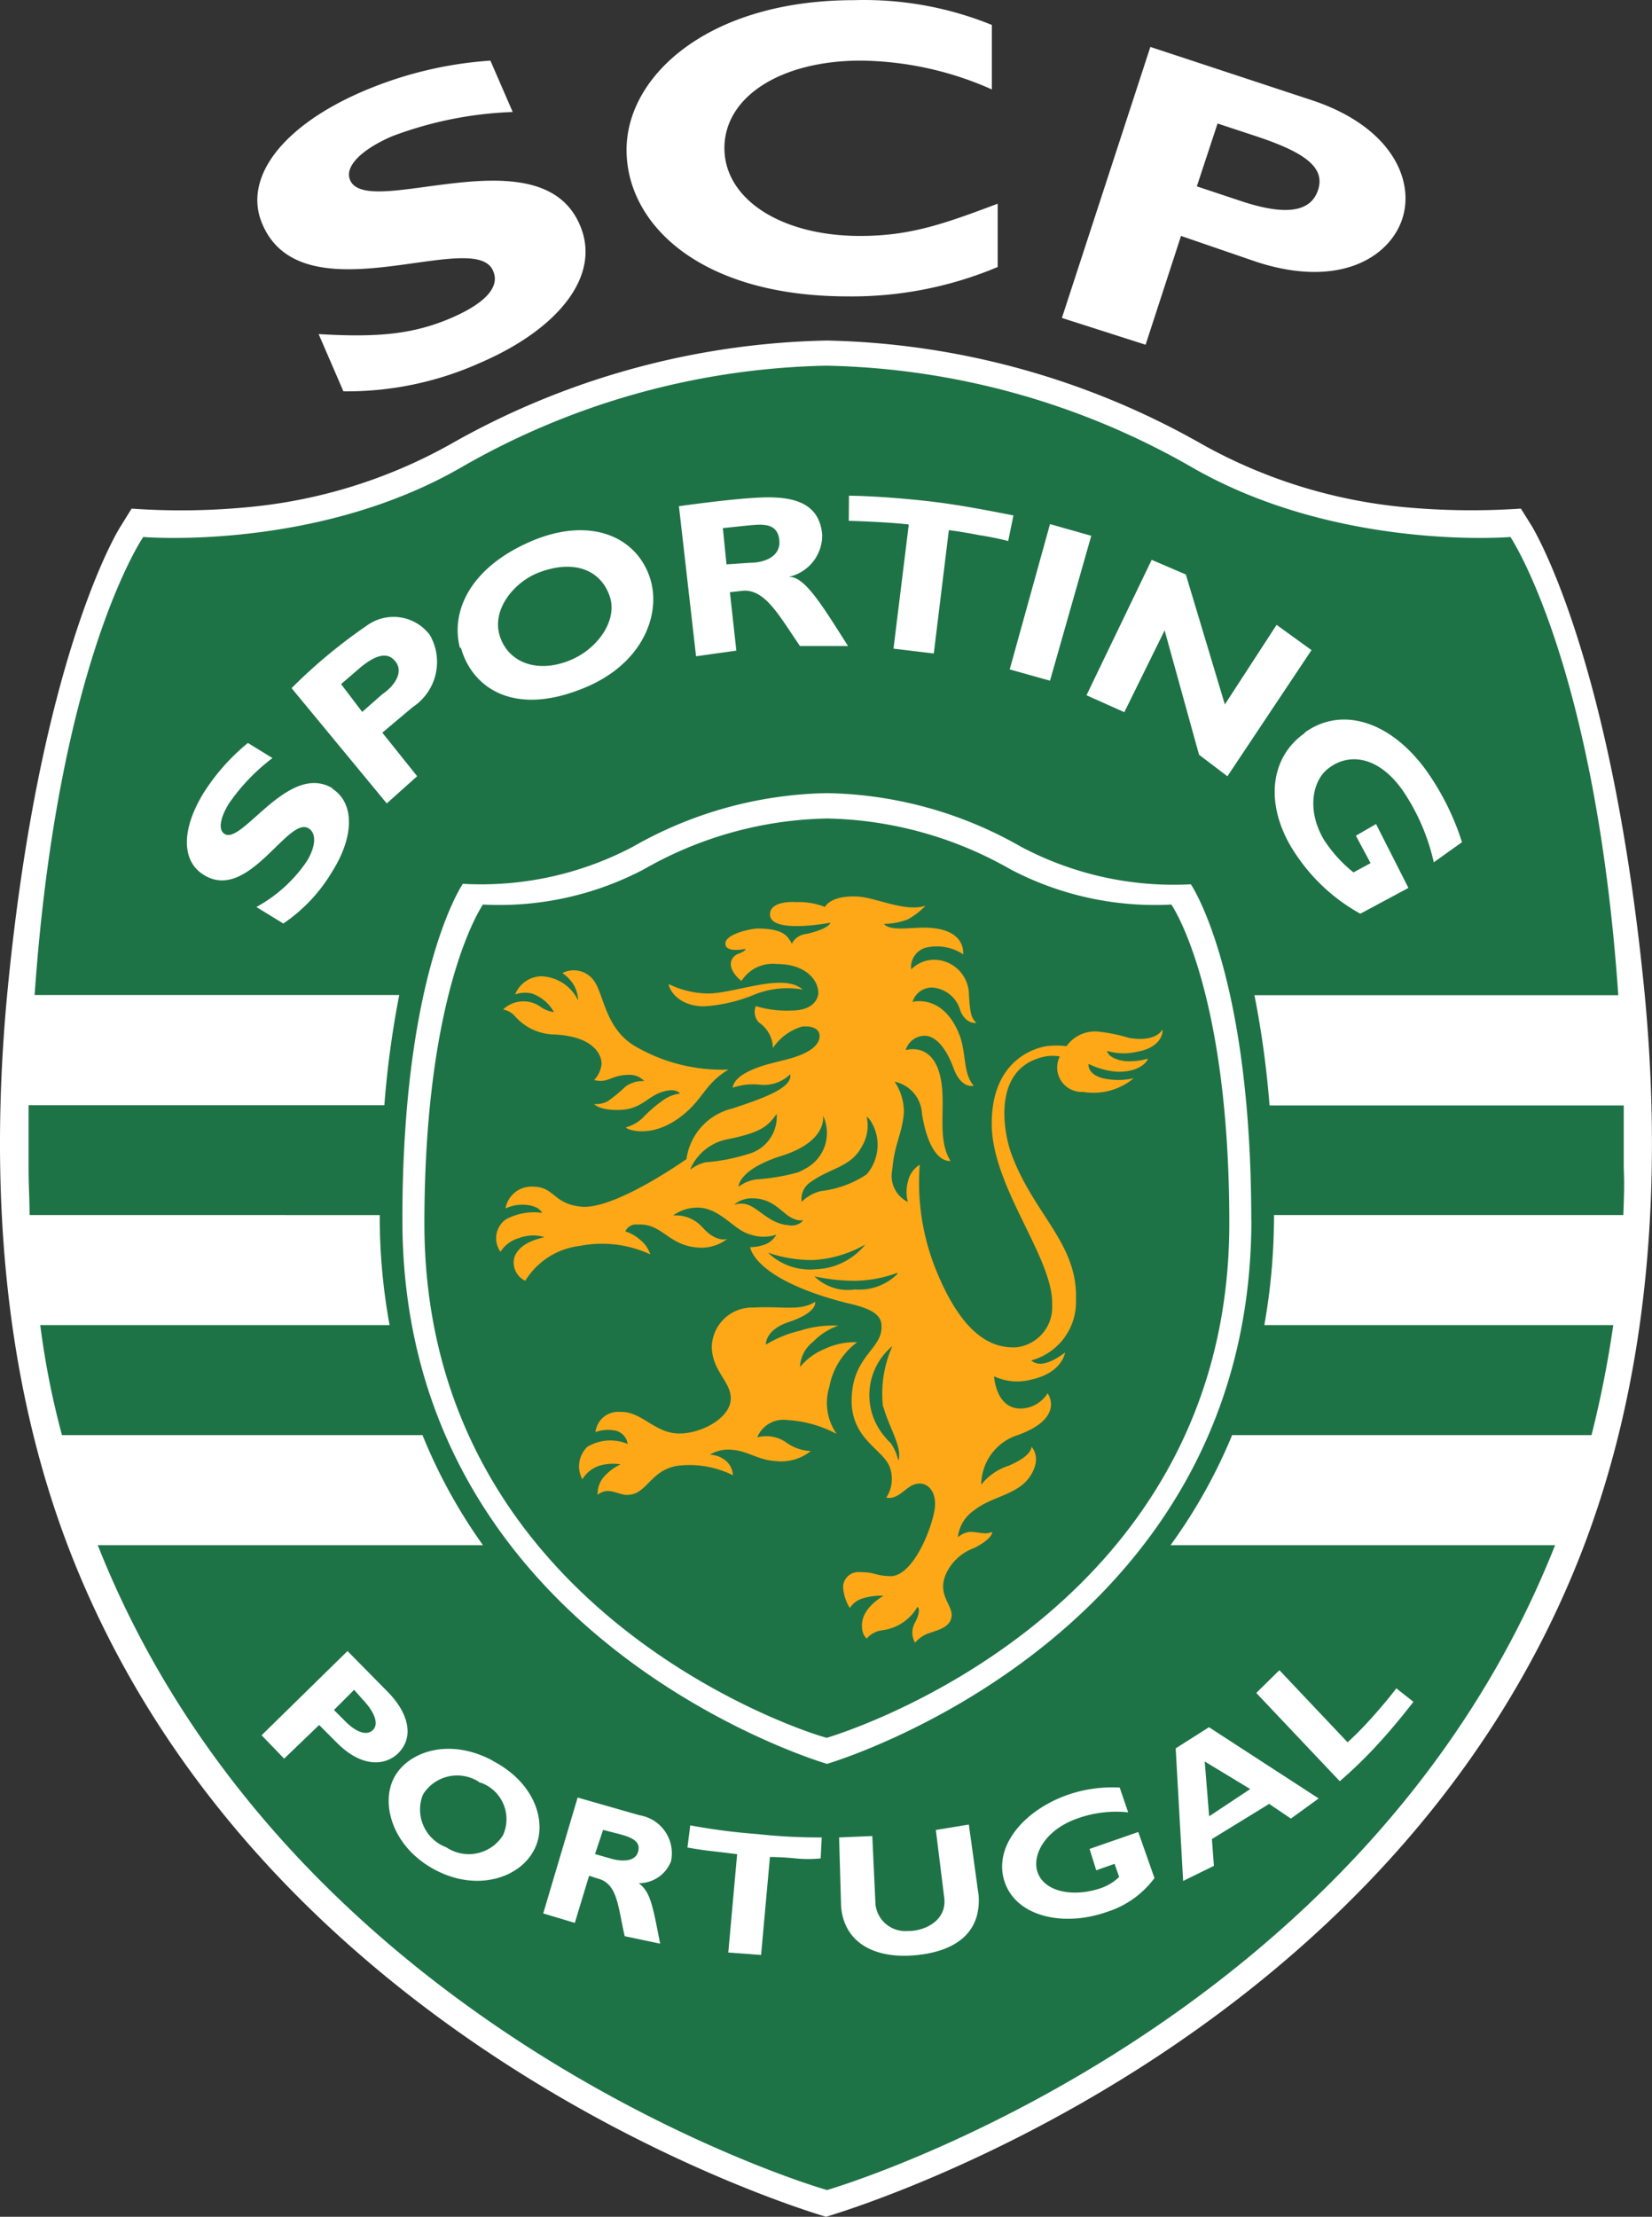 <svg xmlns="http://www.w3.org/2000/svg" width="82" height="110" viewBox="0 0 82 110">
  <rect x="0" y="0" width="82" height="110" fill="#333333" stroke="none"/>
  <g id="logo_Sporting" transform="translate(0 0.008)">
    <path id="white" d="M41,16.889a39.272,39.272,0,0,1,18.708,5.17,25.451,25.451,0,0,0,9.9,3.09,36.128,36.128,0,0,0,5.883.08l.539.86c.15.26,4,6.65,5.613,23.3.839,8.919.35,18.8-3.236,27.868C68.79,101.563,42.341,109.592,41,109.992c-1.348-.4-27.788-8.429-37.417-32.738C0,68.2-.479,58.306.35,49.4,1.928,32.738,5.823,26.348,5.993,26.1l.539-.87a34.782,34.782,0,0,0,5.863-.08,25.331,25.331,0,0,0,9.918-3.09,39.342,39.342,0,0,1,18.718-5.17M25.44,5.55a18.76,18.76,0,0,0-5.993,1.21c-1.538.67-2.357,1.51-2.068,2.17.849,2,9.439-2.37,11.4,2.22,1.1,2.52-1.079,5.18-4.934,6.84a16.126,16.126,0,0,1-6.8,1.42l-1.229-2.84c3,.18,4.744,0,6.652-.83,1.658-.73,2.367-1.54,2-2.32-.919-2.15-9.419,2.41-11.437-2.29-1-2.27.949-4.88,4.994-6.61A19.33,19.33,0,0,1,24.342,3L25.45,5.55m24.052,7.7a18.691,18.691,0,0,1-7.411,1.45C34.75,14.7,31.1,11.119,31.1,7.429S35.179,0,42.391,0a16.844,16.844,0,0,1,6.842,1.23v3.2A16.386,16.386,0,0,0,42.74,3c-4.015,0-6.782,1.81-6.782,4.34s2.807,4.36,6.732,4.36c2.467,0,4.125-.58,6.832-1.6v3.14M57.1,2.32,52.709,15.769l4.155,1.33,1.758-5.4L62.408,13c4.105,1.32,6.582-.26,7.2-2.16s-.529-4.6-4.595-5.91L57.1,2.32m3.336,3.8,1.848.61c2.4.79,3.506,1.53,3.146,2.67s-1.638,1.27-3.676.62l-2.347-.78Z" transform="translate(0 0)" fill="#fff"/>
    <path id="green" d="M58.144,44.878S61.021,49,61.021,60.687c0,19.739-19.887,25.508-19.977,25.538s-19.977-5.8-19.977-25.538c.01-11.689,2.907-15.809,2.907-15.809a15.4,15.4,0,0,0,7.991-1.75,18.962,18.962,0,0,1,9.089-2.52,19.032,19.032,0,0,1,9.1,2.52,15.4,15.4,0,0,0,7.991,1.75ZM30.716,90.995l-.779-.2-.4,1.2.839.24c.579.15,1.189.12,1.308-.39S31.315,91.155,30.716,90.995ZM19.579,32.759c-.38-.43-1-.27-1.878.52l-.769.66,1.049,1.38,1-.88C19.629,34,20.078,33.279,19.579,32.759Zm-2,51.086h0l-1,1,.539.54c.519.53,1.059.77,1.388.46s.07-.93-.529-1.55Zm6.253,4.61-.1-.07a2,2,0,0,0-2.707.61l-.05.1a2,2,0,0,0,1.169,2.56l.1.06a2,2,0,0,0,2.727-.66,1.921,1.921,0,0,0-1.1-2.6Zm13.4-60.536c.709,0,1.568-.31,1.448-1.17s-.909-.74-1.658-.67l-1.139.12.18,1.8Zm43.34,32.368H63.238v.07a30.73,30.73,0,0,1-.479,5.39h17.32A53.27,53.27,0,0,1,79,71.206H61.161a26.356,26.356,0,0,1-3.056,5.46H77.192c-9.449,23.878-35.169,31.718-36.138,32-1-.27-26.739-8.119-36.2-32H23.974a26.357,26.357,0,0,1-3-5.46H3.078A40.648,40.648,0,0,1,2,65.747h17.34a29.78,29.78,0,0,1-.489-5.39v-.07H1.47c0-.76-.05-1.51-.05-2.31v-3.14H19.08a47.376,47.376,0,0,1,.739-5.47H1.72C2.878,32.779,7.113,26.639,7.113,26.639s8.62.72,15.862-3.5a37.775,37.775,0,0,1,18.049-5,37.865,37.865,0,0,1,18.069,5c7.272,4.22,15.882,3.5,15.882,3.5s4.215,6.28,5.354,22.738H62.269a47.164,47.164,0,0,1,.749,5.47H80.6v3.14C80.638,58.767,80.608,59.527,80.578,60.287ZM62.359,84l4.145,4.38a22.317,22.317,0,0,0,1.848-1.79c.929-1,1.808-2.15,1.808-2.15l-.849-.67s-.479.65-1.318,1.57c-.35.39-.719.76-1.1,1.11l-3.386-3.58Zm-4,2.75.37,6.58,1.528-.75-.1-1.33L63,89.505l1.079.73,1.378-1L60.012,85.7Zm6.4-50.377c-1.838,1.29-2,3.83-.32,6.18a9.153,9.153,0,0,0,3.086,2.78l2.387-1.28-1.608-3.17-1,.58.729,1.36-.849.46a6.847,6.847,0,0,1-1.448-1.59c-.9-1.49-.589-3,.23-3.59,1-.76,2.457-.6,3.666,1.12a10.365,10.365,0,0,1,1.538,3.56h0l1.4-1a12.834,12.834,0,0,0-1.768-3.55c-1.738-2.41-4.155-3.23-6.023-1.9Zm-7.591-8.6-3.236,6.72,1.878.84,2-4.06,1.708,6.17,1.408,1.07,4.175-6.26L63.368,31,60.8,34.949,58.863,28.5ZM52.121,26l-2,7.21,2,.56,2.048-7.19Zm-9.988-.16s.39,0,1.478.06,1.5.12,1.5.12l-.759,6.16,2,.24L47.1,26.3s.539.06,1.518.25a13.9,13.9,0,0,1,1.428.29h0l.26-1.27c-1.458-.29-2.827-.54-4-.68s-2.787-.28-4.165-.3Zm-8.43-.72h0l.849,7.439,2-.28-.32-2.9.629-.07c1.109-.1,1.808,1.22,2.847,2.74h2.387c-1.328-2.09-2.217-3.56-3-3.42a2.109,2.109,0,0,0,1.718-2.11c-.16-1.82-1.858-1.92-3.406-1.82s-3.746.42-3.746.42Zm-10.827,7c.529,1.93,2.517,3.42,5.943,2.08,3-1.14,4-3.61,3.476-5.43h0c-.639-2.15-3-3.2-5.993-1.89s-3.945,3.48-3.466,5.28Zm-6.353,7c-2.207-1.36-4.535,2.88-5.394,2.24-.29-.2-.21-.78.24-1.5a9.815,9.815,0,0,1,2.157-2.25h0l-1.219-.75a10.416,10.416,0,0,0-2.2,2.48c-1.149,1.88-1.059,3.41,0,4.06,2.217,1.4,4.2-2.95,5.214-2.3.37.22.39.84-.09,1.63A7.184,7.184,0,0,1,12.727,45l1.338.82a8.1,8.1,0,0,0,2.427-2.58c1.109-1.76,1.109-3.42-.01-4.12Zm4.185-.61-1.728-2.16,1.508-1.27a2.682,2.682,0,0,0,.849-3.58,2.256,2.256,0,0,0-3.146-.45h0a26.166,26.166,0,0,0-3.716,3.09l4.725,5.72ZM19.759,87c.829-.82.5-2-.459-3l-2.048-2.08L12.987,86.1l1.119,1.16,1.738-1.67.919.92C17.921,87.655,19.07,87.655,19.759,87Zm4.7.36c-2.177-1.17-4.215-.44-4.894.84s-.1,3.43,2,4.56,4.205.42,4.924-.93h0c.709-1.25.17-3.32-2.028-4.46Zm7.341,2.71h-.05l-3.076-.88-1.708,5.75,1.568.47.709-2.34.43.14c1,.25,1,1.43,1.338,2.86l1.758.37c-.38-1.94-.479-2.55-1.059-3a1.708,1.708,0,0,0,1.6-1.09,1.91,1.91,0,0,0-1.508-2.27Zm8.99,1.1a28.666,28.666,0,0,1-3.226-.17,30.324,30.324,0,0,1-3.3-.43l-.14,1.1s.6.11,1.129.17,1.338.16,1.338.16l-.439,4.88,1.628.12.439-4.86s.6,0,1.269.07a6.243,6.243,0,0,0,1.249,0Zm7.781,2.83-.479-3.47-1.638.27.42,3.39c.11,1-.779,1.55-1.638,1.62h-.15a1.489,1.489,0,0,1-1.628-1.32L43.3,91.1l-1.648.07.1,3.45c.17,1.82,1.708,2.56,3.626,2.4S48.735,95.995,48.575,93.995Zm8.74-.8-.809-2.3-2.417.84.33,1.06.909-.32.23.65a2.487,2.487,0,0,1-.949.57c-1.3.43-2.747.2-3.1-.8-.29-.84.35-2.11,2-2.68A5.687,5.687,0,0,1,56,89.925l-.42-1.23a6.765,6.765,0,0,0-2.607.37c-2.207.79-3.686,2.6-3.1,4.32s2.917,2.24,5.074,1.48a4.685,4.685,0,0,0,2.367-1.69Zm4.8-32.658c0-12.309-3-16.669-3-16.669A16.147,16.147,0,0,1,50.663,42a20.01,20.01,0,0,0-9.609-2.65A20.08,20.08,0,0,0,31.435,42a16.147,16.147,0,0,1-8.46,1.85s-3,4.36-3,16.669c0,20.879,21.076,27,21.076,27h0s21.066-6.13,21.066-27ZM28.269,32.769c1.4-.56,2.4-2,2-3.18h0c-.459-1.35-1.828-1.86-3.586-1.16-1.159.47-2.257,1.78-1.888,3.07S26.561,33.449,28.269,32.769Zm33.791,56L59.8,87.4l.22,2.72Z" transform="translate(-0.002 -0.001)" fill="#1e7346"/>
    <path id="lion" d="M40.492,64.629ZM39.1,70.458a5.988,5.988,0,0,1,2.457.69,2.7,2.7,0,0,1-.36-2.35,3.57,3.57,0,0,1,1.378-2.2,3.533,3.533,0,0,0-1.628.34,3.147,3.147,0,0,0-1.209.89,1.67,1.67,0,0,1,.649-1.25,3.186,3.186,0,0,1,1.249-.8,5.309,5.309,0,0,0-1.9.25,5.67,5.67,0,0,0-1.688.69s-.07-.72,1.129-1.12c1.468-.49,1.308-1,1.308-1-.749.47-1.618.2-3.056.28a2,2,0,0,0-2.068,1.93h0c0,1.23,1,1.78.939,2.64-.06,1-1.668,1.78-2.757,1.67s-1.738-1.11-2.737-1.06a1.129,1.129,0,0,0-1.219,1,1.756,1.756,0,0,1,.879-.09.789.789,0,0,1,.719.68,2.215,2.215,0,0,0-2,.14,1.341,1.341,0,0,0-.25,1.61,1.6,1.6,0,0,1,.779-.65,2.355,2.355,0,0,1,1.119-.09,2.587,2.587,0,0,0-.819.61,1.281,1.281,0,0,0-.32.9c.489-.37.839-.09,1.338,0,1.109.11,1.209-1.23,2.647-1.44a4.83,4.83,0,0,1,2.727.47,1,1,0,0,0-.35-.72,1.328,1.328,0,0,0-.789-.3,1.716,1.716,0,0,1,.9-.25c.949,0,1.428.53,2.407.57a2.335,2.335,0,0,0,1.7-.5,2.216,2.216,0,0,1-1.239-.44,1.736,1.736,0,0,0-1.418-.24A1.4,1.4,0,0,1,39.1,70.458ZM34.988,49.93a7.714,7.714,0,0,0,2.507-.59,4.38,4.38,0,0,1,2.377-.24c-1-.89-3.516.27-4.844.19a4.531,4.531,0,0,1-1.778-.45h0C33.13,48.72,33.42,49.93,34.988,49.93ZM25,50.09a1,1,0,0,1,.589.33,2.676,2.676,0,0,0,2,.91c2,.11,2.307,1.08,2.3,1.46a1.351,1.351,0,0,1-.37.8c.719.17.8-.24,1.7-.26a1,1,0,0,1,.789.31,1.467,1.467,0,0,0-.929.27,7.074,7.074,0,0,1-.9.74,1.257,1.257,0,0,1-.659.13s.26.33,1.3.29,1.348-.66,2.068-.89.889.08.889.08a1.807,1.807,0,0,0-.859.35,6.615,6.615,0,0,0-1,.87,2,2,0,0,1-.829.46c.1.14,1.558.66,3.2-.94.7-.69.879-1.32,1.9-1.93a8.563,8.563,0,0,1-4.635-1.16c-1.548-.91-1.548-2.71-2.108-3.33a1.228,1.228,0,0,0-1.5-.3h0a2,2,0,0,1,.569.6,1.661,1.661,0,0,1,.21.76,2.107,2.107,0,0,0-1.838-1.2,1.438,1.438,0,0,0-1.289.9,1.527,1.527,0,0,1,.819-.05,2,2,0,0,1,1.109.93,1.577,1.577,0,0,1-.659-.26A1.464,1.464,0,0,0,25,50.09Zm29.965,2s0,.44.909.56A3.293,3.293,0,0,0,57,52.529c0,.14-.469.72-1.628.64a3.992,3.992,0,0,1-1.308-.38s-.1.49.7.71a3.472,3.472,0,0,0,1.538,0,3.114,3.114,0,0,1-2.5.68,1.277,1.277,0,0,1-.629-.13,1.211,1.211,0,0,1-.539-1.63,2.051,2.051,0,0,0-.719,0c-2.667.53-2.088,3.75-1.678,4.85,1.109,3,3.3,4.43,3.2,7.23a3,3,0,0,1-2.217,3c.549.52,1.6-.34,1.678-.39-.08.37-.439,1.07-1.668,1.34a2.7,2.7,0,0,1-1.858-.16s.08,1.64,1.358,1.6a1.6,1.6,0,0,0,1.3-.76c.1.15.749,1.26-1.458,2.07a2.6,2.6,0,0,0-1.838,2.47,2.817,2.817,0,0,1,1.358-.94c.869-.37,1.119-.71,1.139-.94,0,0,.539.53-.07,1.46s-1.928,1-2.777,1.69a1.84,1.84,0,0,0-.809,1.34,1.058,1.058,0,0,1,.6-.27c.439,0,.779.16,1.1,0,0,0,.07.31-.889.8a2.448,2.448,0,0,0-1.408,1.3c-.449,1.06.38,1.54.28,2.13s-.859.67-1.3.87a1.648,1.648,0,0,0-.509.4,1,1,0,0,1,0-1c.34-.66.12-.78.12-.78a2.357,2.357,0,0,1-1.728,1.16,1.218,1.218,0,0,0-.789.41s-.29-.19-.23-.78c.08-.81,1.069-1.34,1.069-1.34a3.053,3.053,0,0,0-1,.12,1.119,1.119,0,0,0-.679.49,2.241,2.241,0,0,1-.33-1,.49.49,0,0,1,0-.12.759.759,0,0,1,.839-.66c.779,0,.689.17,1.508.2,1.139,0,2.088-2.44,2.2-3.38s-.509-1.47-1.179-1.1c-.36.2-.719.69-1.229.58a1.691,1.691,0,0,0,.15-1.57c-.37-.86-1.938-1.38-1.868-3.37S43.648,67,43.778,66c.06-.59-.13-1-1.688-1.34-4.685-1.19-4.824-2.78-4.824-2.78a2.056,2.056,0,0,0,.7-.12,1.1,1.1,0,0,0,.6-.5,2,2,0,0,1-1.269,0c-.829-.2-1.458-1.27-2.557-1.34a2.056,2.056,0,0,0-1.3.39,1.767,1.767,0,0,1,1.458.59c.709.79,1.229.57,1.229.57a2.086,2.086,0,0,1-1.458.43c-1.478-.1-1.768-1.22-3-1.14a.569.569,0,0,0-.6.34,2,2,0,0,1,.739.42,1.57,1.57,0,0,1,.5.72,5.708,5.708,0,0,0-3.506-.42,3.675,3.675,0,0,0-2.7,1.73,1,1,0,0,1-.539-1.17c.29-.8,1.378-.94,1.488-1a2,2,0,0,0-1.289.06,1.568,1.568,0,0,0-.889.67,1.151,1.151,0,0,1,.24-1.59,2.9,2.9,0,0,1,1.828-.34c-.1-.17-.3-.35-.819-.4a2,2,0,0,0-1,.18,1.3,1.3,0,0,1,1.348-1.08c1.119,0,1,.89,2.5,1,1.718.06,5.134-2.37,5.134-2.37A3,3,0,0,1,36.386,55c1.408-.47,3-1,2.867-1.7a1.857,1.857,0,0,1-1.5.52,3.123,3.123,0,0,0-1.358.15c.06-.41.549-.88,2.118-1.26.36-.11,2.167-.4,2.2-1.3,0-.44-.519-.52-.889-.47A2.627,2.627,0,0,0,38.394,52a1.55,1.55,0,0,0-.7-1.27.781.781,0,0,1-.15-.81,5.269,5.269,0,0,0,1.768.22c1,0,1.308-.5,1.338-.86,0-.66-.639-1.45-2.068-1.45a1.837,1.837,0,0,0-1.748.84s-.609-.44-.519-.94a.58.58,0,0,1,.4-.42c.34-.13.32-.23.32-.23s-1,.22-1-.26,1.229-.73,1.568-.75c1,0,1.368.22,1.558.48s.17.27.14.34a.9.9,0,0,1,.759-.55c1.159-.27,1.189-.56,1.189-.56s-3,.58-3-.41c0-.66,1.109-.63,1.318-.61a3.483,3.483,0,0,1,1.408.24s.26-.56,1.518-.52c.929,0,2.417.8,3.476.46a3.686,3.686,0,0,1-.889.68,3.373,3.373,0,0,1-1.179.22c.36.42,1.528.12,2.337.2,1.658.13,1.608,1.15,1.6,1.31A2.375,2.375,0,0,0,46.075,47h0a1,1,0,0,0-.819,1.1,1.607,1.607,0,0,1,1.109-.48h0a1.739,1.739,0,0,1,1.758,1.72h0c.06,1.11.17,1.2.37,1.41,0,0-.489.1-.789-.58A1.559,1.559,0,0,0,46.325,49a1,1,0,0,0-1,.71s1.548-.43,2.347,1.69c.32.88.16,1.87.689,2.47,0,0-.609.19-1-.87s-.919-1.61-1.438-1.61a1,1,0,0,0-.939.71c.05,0,1.438-.45,1.768,1.57.21,1.32-.21,2.89.459,3.93,0,0-1,.21-1.418-2.33a1.709,1.709,0,0,0-1.358-1.6,2.682,2.682,0,0,1,.459,1.55c-.1,1.11-.459,1.48-.579,2.84a1.44,1.44,0,0,0,.779,1.58,1.872,1.872,0,0,1,0-1,1.29,1.29,0,0,1,.589-.85,11.55,11.55,0,0,0,.859,5.35c1.338,3.22,2.8,3.77,3.935,3.71a2,2,0,0,0,1.778-2.1c.08-2.33-3-5.84-3-9S51.4,52,51.968,51.909a3.991,3.991,0,0,1,1,0,1.727,1.727,0,0,1,1.5-.73,7.983,7.983,0,0,1,1.6.32c1.388.23,1.658-.42,1.658-.42.05.22-.13.92-1.279,1.11a2.874,2.874,0,0,1-1.478-.05ZM40.3,58.629a1,1,0,0,0-.479,1h0a2.087,2.087,0,0,1,.949-.53,5.141,5.141,0,0,0,2.277-.83,2.242,2.242,0,0,0,.36-2.35c-.21-.46-.36-.51-.36-.51a2,2,0,0,1-.24,1.48C42.26,57.919,41.261,57.939,40.3,58.629Zm-1.508-1.27c-2.138.69-2.1,1.52-2.1,1.52h0a1.887,1.887,0,0,1,.889-.36,10.178,10.178,0,0,0,2.058-.35,2.356,2.356,0,0,0,.34-.17,2,2,0,0,0,.9-2.65S41.151,56.629,38.794,57.359Zm-3.736.31a9.2,9.2,0,0,0,2.078-.4,1.92,1.92,0,0,0,1.448-2c-.39.52-.639.9-2.4,1.25a2.528,2.528,0,0,0-1.9,1.52h0a2.057,2.057,0,0,1,.769-.37Zm4.1,3.12a.769.769,0,0,0,.749-.24.908.908,0,0,1-.509-.09c-.539-.22-.949-1-2-1a1.308,1.308,0,0,0-.929.32h0a1.088,1.088,0,0,1,.689,0C37.745,60,38.244,60.719,39.153,60.789Zm-1,1.37a3,3,0,0,0,2.357.82,3.3,3.3,0,0,0,2.467-1.23,5.859,5.859,0,0,1-2.557.77,6.676,6.676,0,0,1-2.257-.36Zm6.4,1a6.237,6.237,0,0,1-2.1.39,9.349,9.349,0,0,1-2-.22h0a2.346,2.346,0,0,0,2,.65,2.675,2.675,0,0,0,2.128-.78Zm-.7,6.63a5.815,5.815,0,0,1,.469-3h0a3.162,3.162,0,0,0-.35,4.53,2.438,2.438,0,0,0,.27.29,2.321,2.321,0,0,1,.37.87c.24-.62-.479-1.7-.729-2.65Z" transform="translate(-0.029 -0.003)" fill="#ffa817"/>
  </g>
</svg>

